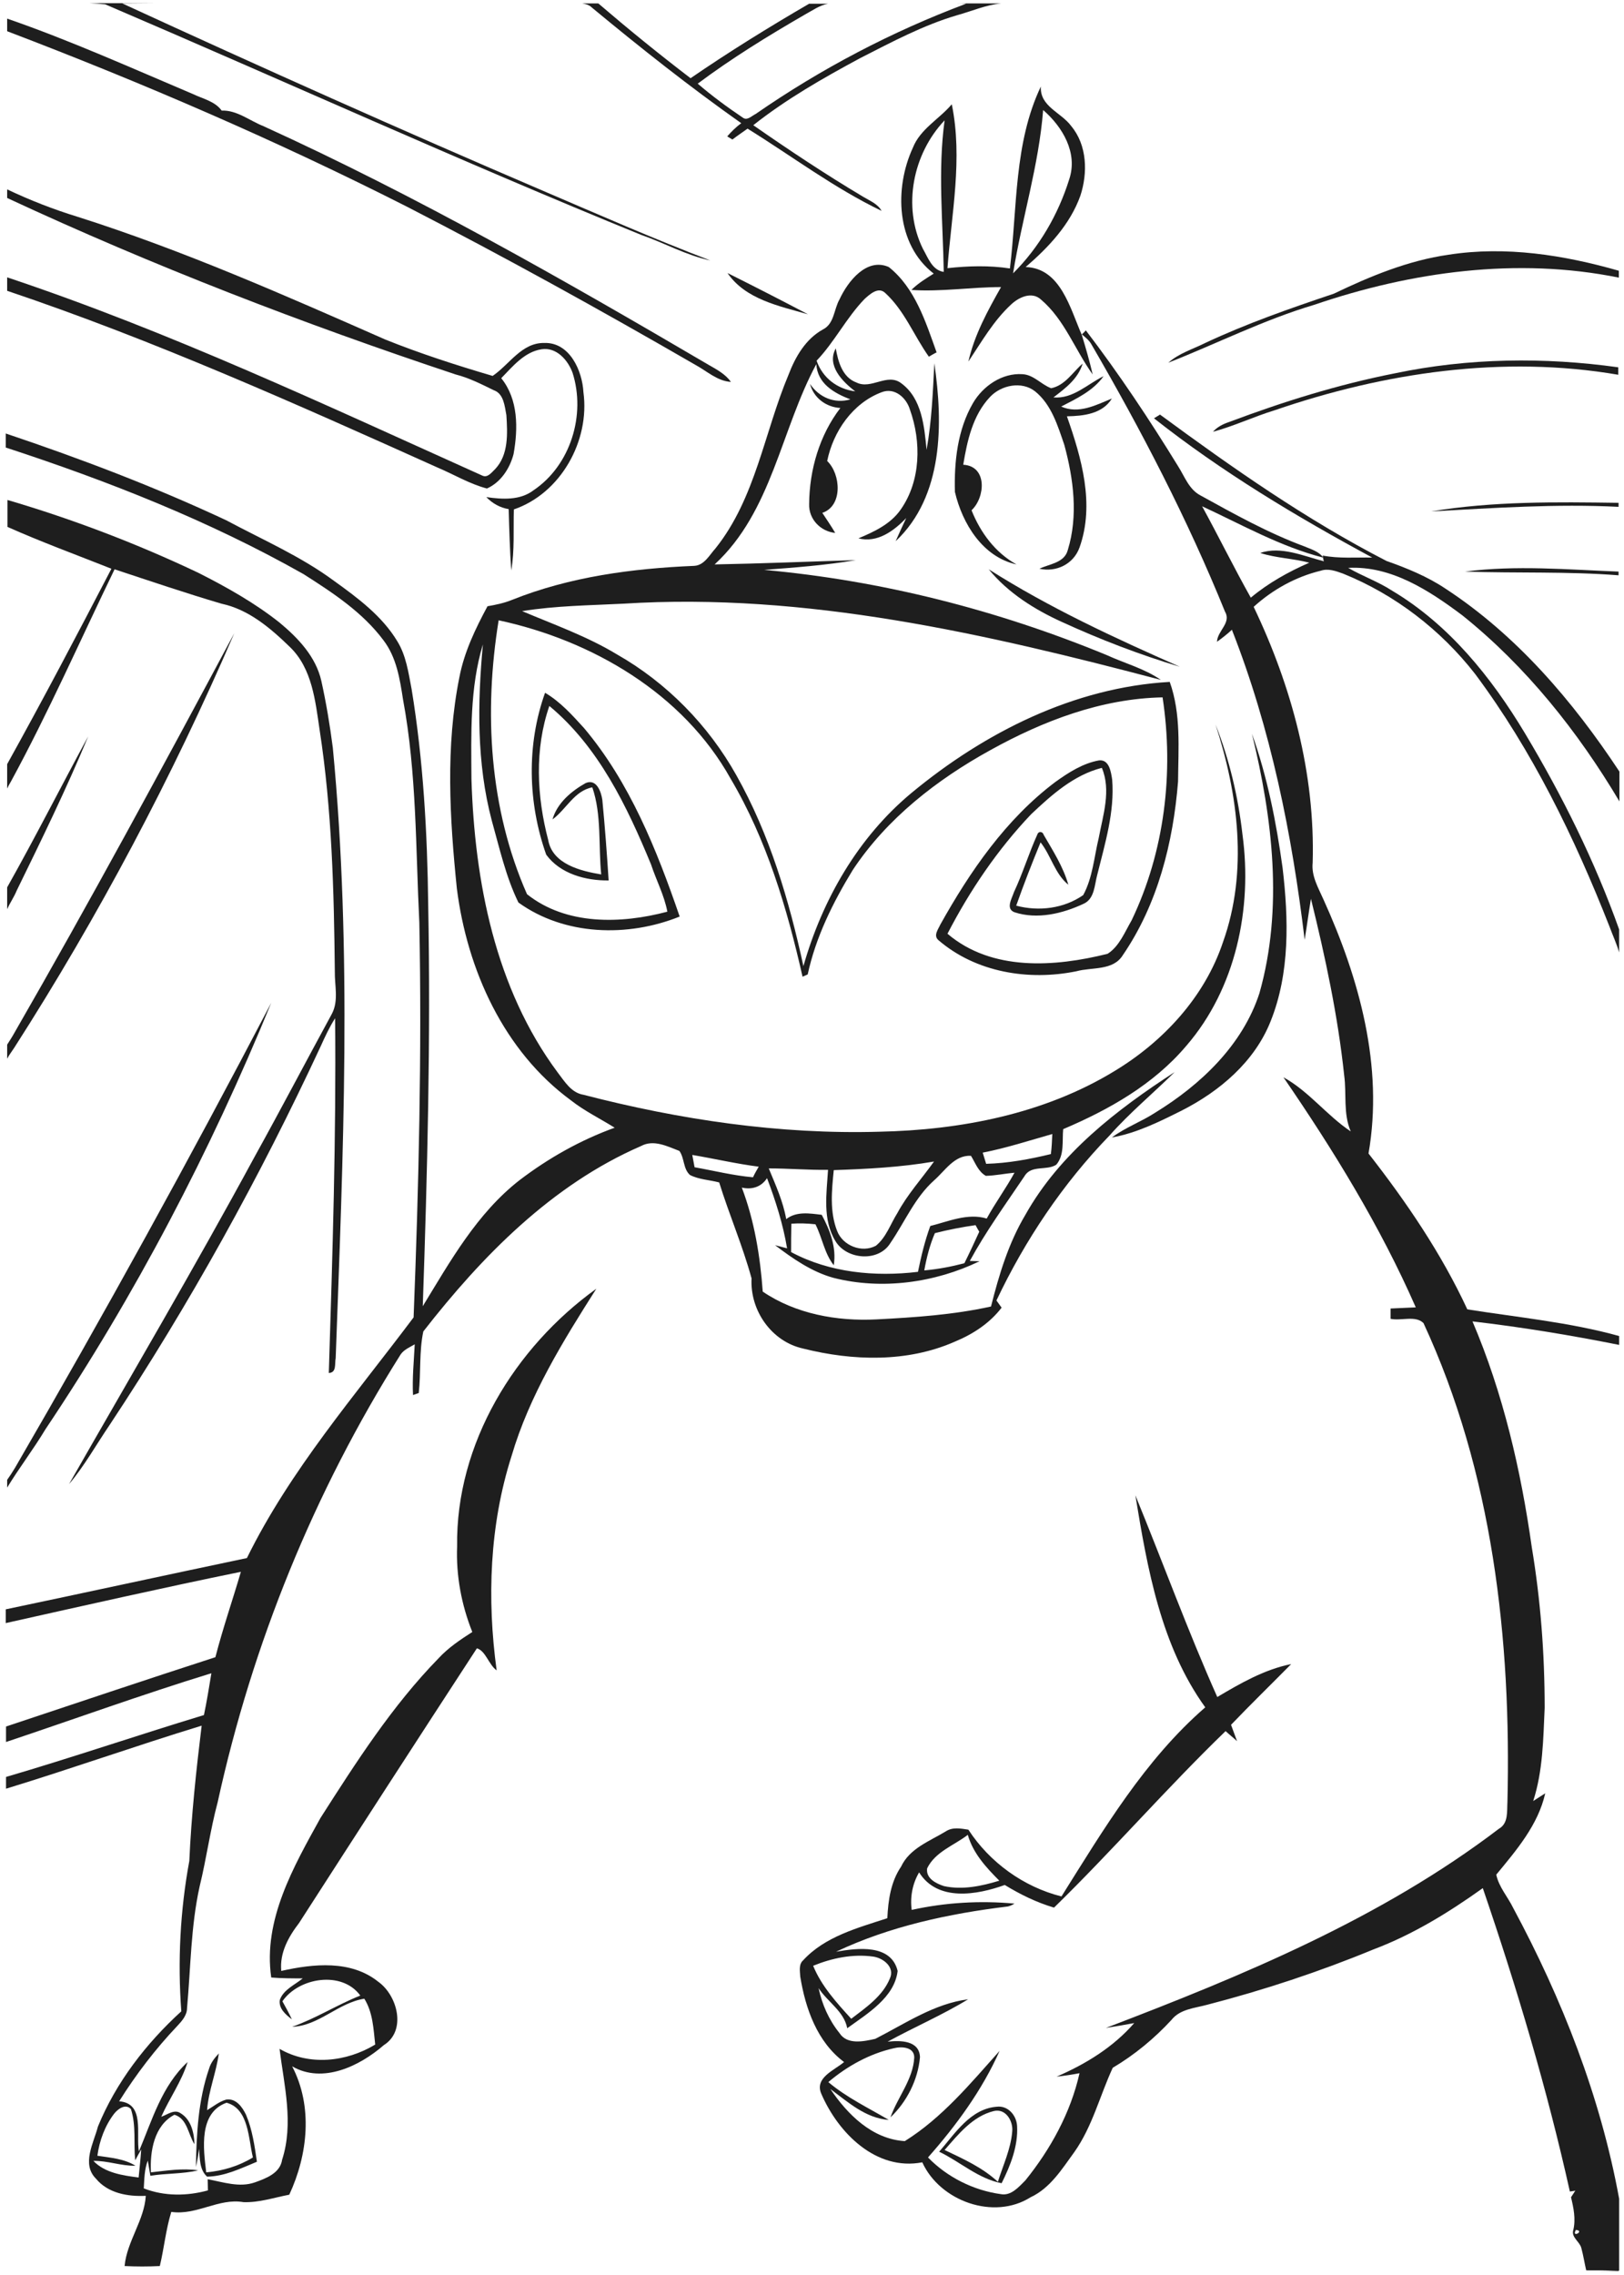 <?xml version="1.0" encoding="utf-8"?>
<!-- Generator: Adobe Illustrator 21.0.2, SVG Export Plug-In . SVG Version: 6.00 Build 0)  -->
<svg version="1.2" baseProfile="tiny" id="Layer_1" xmlns="http://www.w3.org/2000/svg" xmlns:xlink="http://www.w3.org/1999/xlink"
	 x="0px" y="0px" viewBox="0 0 567 794" overflow="scroll" xml:space="preserve">
<path fill="none" d="M329.7,658.2c6.4,1.4,13.1,0,19.3-1.9c-4.6-4.6-9.2-9.5-11-16c-4.9,3.7-11.4,6-14.2,11.7
	C323.2,655.6,326.8,657.4,329.7,658.2z"/>
<path fill="none" d="M510.4,214.6c-11.5-8.7-24.8-17.3-39.9-16.6c5,2.9,10.5,4.9,15.4,8c19.8,11.8,34.6,30.2,46.3,49.7
	c13,21.8,24.4,44.6,32.9,68.5v-44.7C550.7,255.2,532.6,232.5,510.4,214.6z"/>
<path fill="none" d="M364.2,38.4c-1.5,19.3-7.4,38-10.5,57c9.1-9,15.8-20.6,19.6-32.8C376.4,53.4,371,44.2,364.2,38.4z"/>
<path fill="none" d="M286.9,423.9c2.9,5.4,5.2,11.4,4.2,17.6c-3.3-4.2-4-9.6-6.4-14.3c-2.8-0.3-5.6-0.4-8.4-0.2
	c-0.1,3.3-0.1,6.6-0.1,9.9c13.4,7.2,29.3,8.7,44.3,6.9c1.1-5.4,2.3-10.8,4.3-16c6.4-1.6,13.1-4.5,19.7-2.6c2.9-5.5,6.6-10.6,9.7-16
	c-3.4,0.3-6.7,1.1-10,1.1c-2.6-1.5-3.6-4.6-5.2-7c-5.8-0.3-9,5.2-12.9,8.6c-6.7,6.1-10.2,14.5-15.2,21.8c-4.1,6.7-15.3,5.9-19.2-0.6
	c-4.5-7.5-3.1-16.6-2.6-24.9c-6.9,0.1-13.7-0.6-20.6-0.7c2.4,5.8,5,11.5,6.1,17.7C278.1,422.6,282.7,423.4,286.9,423.9z"/>
<path fill="none" d="M305.8,434.8c3.6-3,5.1-7.6,7.5-11.4c3.4-6.6,8.5-12,12.8-18c-11.6,2-23.3,2.6-35,3c-0.7,7-1.5,14.6,1.2,21.3
	C294.4,434.8,300.9,437.4,305.8,434.8z"/>
<path fill="none" d="M262.9,410.9c0.7-1.2,1.4-2.4,2-3.7c-7.8-1.1-15.5-2.8-23.2-4.2c0.2,1.4,0.5,2.9,0.8,4.3
	C249.3,408.5,256,410.3,262.9,410.9z"/>
<path fill="none" d="M322.2,86.8c1.8,3.1,3.2,7.6,7.3,8.1c-0.3-17.7-2.1-35.4,0.3-53C318.7,53.7,315,72,322.2,86.8z"/>
<path fill="none" d="M366.9,402.8c0.3-2.3,0.4-4.7,0.5-7c-8.1,2.3-16.1,5-24.3,6.5c0.4,1.3,0.8,2.6,1.2,3.9
	C351.9,406,359.5,404.6,366.9,402.8z"/>
<path fill="none" d="M79.1,733.9c-9.8,3.5-8.1,16.1-7.1,24.3c5.7-0.5,11.3-2.2,16.3-5.2C86.7,746.5,87,736,79.1,733.9z"/>
<path fill="none" d="M347,736.7c-7.4,1.8-12.4,8.1-17.2,13.6c6.5,3.2,13.2,6.2,18.6,11.1c1.9-5.7,4.5-11.4,5-17.5
	C353.8,740.4,351.2,735.8,347,736.7z"/>
<path fill="none" d="M282.5,1.2c-1.7,0-3.4,0-5.1,0h-68.5c10.5,8.9,21.3,17.7,32.2,26.1C254.5,17.9,268.4,9.4,282.5,1.2z"/>
<path fill="none" d="M243.5,29c5,4.3,10.3,8.2,15.8,11.9c1.5,1.2,3-0.6,4.4-1.3c22.8-15.8,47.5-28.7,73.5-38.5c-1.1,0-2.2,0-3.4-0.1
	h-44.7c-3,0.5-5.5,2.4-8.1,3.8C268.1,12.4,255.4,20.1,243.5,29z"/>
<path fill="none" d="M310.7,690.5c1.8-3.9-2.3-7.1-5.8-7.6c-7.1-1-14.4,0.5-21,3.2c2.9,7.1,8.2,12.8,13.3,18.5
	C302.3,700.7,308.2,696.7,310.7,690.5z"/>
<path fill="none" d="M550.2,778.3C548.5,781.3,553.5,778.6,550.2,778.3L550.2,778.3z"/>
<path fill="none" d="M419.8,176.7c5.8,10.6,11.1,21.4,17,31.9c6.1-5.1,13.1-9,20.4-12.2c-5.6-1.5-11.6-1.6-17.1-3.4
	c7.2-2.5,15.2,1.1,22.3,2.9c-0.1-0.3-0.2-0.8-0.3-1.3C447.2,190.7,433.6,183.1,419.8,176.7z"/>
<path fill="none" d="M84.6,548.6c-27.4,5.6-54.8,11.8-82.1,17.9v36c24.4-8,48.7-16.3,73.1-24.2C78.3,568.3,81.6,558.5,84.6,548.6z"
	/>
<path fill="none" d="M39.7,737.8c-3.2,4.2-5.1,9.3-5.8,14.6c4.5,0.8,9.3,1,13.3,3.5c-5,0.1-9.7-1.8-14.7-1.7
	c4,4.2,10.3,5.1,15.8,5.8c0.3-3.3,0.7-6.6,0.9-9.8c-0.7,1.3-1.4,2.5-2.1,3.8c-0.6-5.9,0.5-12.1-1.5-17.9
	C43.8,734.1,41.1,736.1,39.7,737.8z"/>
<path fill="none" d="M172.8,163.7c4.7-5,4.3-12.4,3.9-18.8c-0.5-3.1-0.8-7.5-4.4-8.7c-4.3-2.1-8.6-4.3-13.3-5.5
	C105.9,113,53.4,92.9,2.5,69.2v27.6c56.9,19,111.2,44.6,165.7,69.2C170.1,167,171.5,164.8,172.8,163.7z"/>
<path fill="none" d="M74.2,583.9c-24.1,7.4-47.8,16-71.7,24v12.2c23.1-6.8,46-14.6,69.1-21.6C72.6,593.7,73.4,588.8,74.2,583.9z"/>
<path fill="none" d="M326.3,430.4c-1.7,4.2-2.8,8.6-3.7,13c4.7-0.4,9.4-1.3,14-2.5c1.8-3.6,3.5-7.3,5.1-11c-0.4-0.8-0.9-1.6-1.3-2.3
	C335.7,428.3,331,429.2,326.3,430.4z"/>
<path fill="#1E1E1E" d="M258.8,43c-1.8,1.3-3.4,2.9-4.9,4.6c0.5,0.3,1.3,0.8,1.8,1.1c1.7-1.3,3.5-2.5,5.3-3.8
	c15.5,9.6,30.3,20.8,46.8,28.7c-1.4-2.5-4.1-3.5-6.4-4.9c-13.1-7.8-25.9-16.3-38.4-25c11.5-9.1,24.3-16.4,37.3-23.4
	c11-5.6,22-11.5,33.9-15c5.1-1.4,10-3.6,15.3-4.1h-15.6c1.1,0,2.2,0,3.4,0.1c-25.9,9.7-50.7,22.7-73.5,38.5
	c-1.3,0.6-2.9,2.4-4.4,1.3c-5.5-3.7-10.8-7.6-15.8-11.9c11.9-8.9,24.6-16.7,37.4-24.1c2.6-1.4,5.2-3.3,8.1-3.8h-11.7
	c1.7,0,3.4,0,5.1,0c-14.1,8.2-28,16.8-41.4,26c-11-8.4-21.7-17.1-32.2-26.1h-5.6c1.2,0.2,2.4,0.5,3.3,1.4
	C223.5,16.6,240.8,30.3,258.8,43z"/>
<path fill="#1E1E1E" d="M79,732.8c-2.5,0.7-4.5,2.4-6.7,3.7c0.5-6.8,3.2-13.1,4.1-19.8c-1.4,1.5-2.8,3.2-3.4,5.3
	c-3.8,11-4.4,22.8-4.6,34.3c0.5-2.1,0.8-4.2,1.1-6.3c0.3,3.3,0.1,7.3,2.8,9.7c6.2-0.1,11.8-2.9,17.4-5.2c-0.8-5.5-1.6-11.2-3.8-16.4
	C84.6,735.4,82.4,732.3,79,732.8z M72,758.2c-1-8.2-2.7-20.8,7.1-24.3c7.8,2.1,7.6,12.6,9.2,19.1C83.4,756,77.8,757.7,72,758.2z"/>
<path fill="#1E1E1E" d="M499.7,178.5c21.8-1.2,43.6-2.7,65.4-1.6v-1.4C543.3,175.2,521.2,174.9,499.7,178.5z"/>
<path fill="#1E1E1E" d="M505.8,88.9c-14.1,2-27.4,7.5-40.1,13.6c-15.2,5.1-30.4,10.4-44.9,17.2c-4.4,2.2-9.2,3.6-12.9,6.9
	c17-6.7,33.4-15,50.9-20.2c34-11.6,70.9-16.7,106.4-9.5v-2.4C546,89,525.7,85.8,505.8,88.9z"/>
<path fill="#1E1E1E" d="M348,735.3c-9.2,0.7-14.6,9.4-20.1,15.7c7.3,3.5,13.6,9.4,21.8,11c3.1-6.2,5.8-13,5.4-20
	C354.9,738.3,351.9,734.8,348,735.3z M353.4,744c-0.5,6.1-3.2,11.7-5,17.5c-5.4-5-12.1-8-18.6-11.1c4.8-5.5,9.8-11.8,17.2-13.6
	C351.2,735.8,353.8,740.4,353.4,744z"/>
<path fill="#1E1E1E" d="M487,130.3c-19.8,3.9-39,9.9-57.9,17c-2.1,0.7-4.1,1.7-5.6,3.4c7.4-2,14.3-5.3,21.5-7.5
	c38.4-13.2,79.8-19.3,120-12.4v-2.6C539.2,124.6,512.7,124.9,487,130.3z"/>
<path fill="#1E1E1E" d="M36.7,1.5C99.1,28.2,161,56.4,223.9,82c8.1,2.8,15.6,7.1,24.1,8.9c-19.7-7.5-39-16-58.4-24.3
	c-49.3-21.1-98.2-43-146.9-65.4c4,0,8-0.1,12.1-0.1H31.2C33,1.2,34.9,1.3,36.7,1.5z"/>
<path fill="#1E1E1E" d="M282.1,109.7c-9.3-4.9-18.7-9.7-28.1-14.4C260.3,104.5,272,106.8,282.1,109.7z"/>
<path fill="#1E1E1E" d="M370.8,217.1c13.3,6.1,27.1,11.4,41.1,15.6c-22.9-10.1-45.6-20.6-66.7-34C352,207,361.3,212.8,370.8,217.1z"
	/>
<path fill="#1E1E1E" d="M439.7,346.7c-5.9,18.1-20.5,31.9-36.3,41.6c-4.9,3.2-10.5,5.2-15.2,8.7c8.6-1.5,16.6-5.5,24.4-9.4
	c13.2-6.7,25.4-17,31-31.1c6.8-16.9,6.3-35.8,4.2-53.6c-2.2-15.9-5.3-31.7-10.7-46.8C444.3,285.6,448.1,317.1,439.7,346.7z"/>
<path fill="#1E1E1E" d="M354.9,197c-7.4-4.1-12.6-11.1-15.7-18.9c4.8-4.5,5.6-15.4-2.9-15.9c1.4-8.4,3.3-17.2,9.3-23.6
	c3.9-4.2,11.1-5.7,15.8-2c5.7,4.6,7.9,12,10.2,18.7c3.2,11.8,4.9,24.7,1.2,36.7c-1.2,4.5-6.4,4.8-9.9,6.5c5.9,1.3,11.9-1.6,14-7.4
	c5.4-15.1,0.7-31.3-4.4-45.8c5.7-0.1,12.4-0.8,15.7-6.2c-5.6,2.3-11.6,5.5-17.7,2.8c5.4-2.8,11.2-5.5,14.8-10.6
	c-5.7,2.8-10.7,8-17.5,7.4c4.2-3.2,8.6-6.5,10.2-11.8c-3.5,3-6.1,7.6-11,8.6c-3.5-1.3-6.1-4.7-10-4.9c-7.1-0.5-13.8,4.1-17.3,10.1
	c-5.4,9.3-6.6,20.5-6.3,31C336,182.8,343.1,194.4,354.9,197z"/>
<path fill="#1E1E1E" d="M358.1,93.2c7.9-6.8,15.5-14.8,19.1-24.9c2.6-7.9,2.4-17.6-3.2-24.3c-3.5-4.8-11-6.8-10.6-13.8
	c-9.4,19.7-8.2,42.2-10.8,63.5c-7.2-1.1-14.5-0.9-21.8-0.1c1.4-19,5.4-38.3,1.5-57.2c-4.4,5.2-11,8.6-13.6,15.2
	c-6.5,14.1-5.9,33.7,7.3,43.9c-2.7,1.7-5.5,3.4-7.8,5.7c10.4,0.7,20.8-1,31.3-1c-4.7,8.3-9.3,16.7-11.4,26c4.6-6.9,8.8-14.3,15-20
	c2.7-2.5,7.2-4.6,10.4-1.6c8.2,7,11.8,17.5,18,26.1c-1.1-4.7-2.4-9.2-3.8-13.8C373.6,107.6,370.3,93.6,358.1,93.2z M329.5,94.9
	c-4.1-0.6-5.5-5-7.3-8.1c-7.2-14.7-3.5-33.1,7.6-44.8C327.4,59.5,329.2,77.2,329.5,94.9z M364.2,38.4c6.8,5.9,12.2,15,9.1,24.2
	c-3.8,12.2-10.5,23.8-19.6,32.8C356.8,76.3,362.7,57.7,364.2,38.4z"/>
<path fill="#1E1E1E" d="M30.8,257c-9.5,17.5-18.5,35.3-28.3,52.7v7.6c1-2.2,2.4-4.2,3.3-6.4C14.5,293.1,23.2,275.3,30.8,257z"/>
<path fill="#1E1E1E" d="M511.5,199.5c17.9,0.6,35.8-0.1,53.6,1.3v-1.3C547.3,198.8,529.2,197.2,511.5,199.5z"/>
<path fill="#1E1E1E" d="M40,198.7c12.4,4.1,24.8,8.3,37.3,12c9.5,2,17.1,8.5,23.9,15.1c7.8,7.5,8.9,18.9,10.4,29
	c4.3,27.9,5,56.1,5.3,84.2c-0.1,4.9,1.4,10.2-1,14.8c-9.1,16.7-17.9,33.5-27.1,50.1C68,442.3,45.8,480,24.1,518
	c5.4-6.4,9.5-13.8,14.2-20.7c27.9-42.1,52.4-86.4,73.7-132.2c1.5-3.3,3-6.6,5-9.7c0.4,41.3-0.9,82.5-2.2,123.8
	c2.8-0.1,2-3.3,2.4-5.2c2.6-70.9,5.8-142.1-1-213c-1-7.8-2.3-15.6-4-23.3c-1.9-8.5-8.1-15-14.6-20.4c-8.7-6.9-18.5-12.4-28.4-17.4
	c-21.5-10.2-43.8-18.7-66.6-25.4v9.4c11.9,5.3,24.2,9.8,36.3,14.6C27,221.4,15,244.2,2.5,266.7v8.5c0.4-0.8,0.8-1.6,1.3-2.4
	C16.9,248.7,28,223.5,40,198.7z"/>
<path fill="#1E1E1E" d="M565.1,792.7v-0.2c-2.5,0.1-5.1,0.2-7.6,0.2H565.1z"/>
<path fill="#1E1E1E" d="M242.7,127.3c4.1,2.2,7.7,5.7,12.5,6c-1.9-2.7-4.9-4.3-7.7-5.9c-50.8-29.8-102-59-155.6-83.4
	c-4.8-1.9-9.2-5.6-14.5-5.4c-2.4-3.3-6.6-4.1-10.1-5.8C45.8,23.7,24.5,14.1,2.5,6.5v4.4C50,29,96.6,49.1,142,72.1
	C176,89.6,209.5,108.1,242.7,127.3z"/>
<path fill="#1E1E1E" d="M170,170.5c4.8-2.1,8-7,9.3-12c1.6-8.9,1.7-19.1-4.3-26.5c4-4.1,8.1-9.2,14.1-10.1c5.2-0.8,9.2,3.8,10.8,8.2
	c4.7,14.7-0.7,32.3-13.6,41c-4.7,3.6-10.9,3.2-16.5,2.4c2.1,2.2,4.8,3.7,7.8,4.2c0.2,7.1,0.4,14.3,0.9,21.4c1.2-7,0.7-14.2,0.9-21.3
	c16.4-5.6,26.6-24,24.3-40.9c-0.4-7.5-4.8-17.5-13.7-17.2c-7.9-0.1-12.1,7.5-18,11.5c-12.6-3.7-25.3-7.8-37.5-12.7
	C99.3,103,64,87.4,27.2,75.7c-8.5-2.6-16.7-5.8-24.7-9.6v3c50.9,23.7,103.4,43.9,156.6,61.6c4.7,1.2,9,3.4,13.3,5.5
	c3.5,1.2,3.8,5.6,4.4,8.7c0.4,6.4,0.8,13.8-3.9,18.8c-1.2,1.1-2.6,3.2-4.5,2.3C113.7,141.4,59.4,115.8,2.5,96.8v4.7
	c51.4,17.3,100.9,39.5,150.3,61.7C158.5,165.6,163.9,168.9,170,170.5z"/>
<path fill="#1E1E1E" d="M81.8,221c-25.1,46.9-50.4,93.7-76.9,139.7c-0.7,1.3-1.6,2.6-2.4,3.9v4.9c0.7-1.3,1.6-2.5,2.4-3.7
	C34.4,319.8,60.1,271.3,81.8,221z"/>
<path fill="#1E1E1E" d="M66.1,649.5c-3.2,17.3-4.1,35-2.8,52.5c-12.3,11.2-22.8,24.8-29.1,40.2c-1.5,5.8-5.8,13.1-0.7,18.2
	c4.2,5.1,11.1,6.3,17.4,6c-0.5,8.5-6.6,15.9-7.4,24.5c4.1,0.2,8.2,0.2,12.3,0c1.5-6.3,2.1-12.7,4-18.9c8.9,1.3,16.5-4.9,25.2-3.4
	c5.5,0.2,10.7-1.6,16-2.6c6.5-14,8.3-30.8,1-44.8c10.7,6.2,23.6-0.1,32-7.4c8-5,4.8-17.3-1.9-22.1c-9.6-7.7-22.7-6.3-33.9-3.8
	c-0.6-6.3,2.5-11.9,6.2-16.7c20.6-32,41.3-64,62.1-95.9c3.1,0.9,4.1,5.7,6.9,7.7c-3.4-24.9-2.5-50.7,5.2-74.8
	c6.2-21.1,17.9-40,29.6-58.4c-28.5,20.5-49.1,54.1-48.6,89.9c-0.4,10.2,1.5,20.4,5.3,29.9c-4.2,2.7-8.4,5.5-11.8,9.2
	c-16.2,16.6-28.8,36.3-41.2,55.7c-9.4,17-20.1,35.6-17.2,55.7c3.7,0.3,7.3,0.3,11,0.3c-2.8,2.3-6.7,3.9-8,7.5
	c-0.5,3,2.1,5.2,4.2,6.8c-1-2.2-2.2-4.3-3.3-6.3c5.7-8.3,20.8-10.8,27.2-2c-8.1,3.2-15.5,8-23.8,10.9c9.3-0.3,16.1-8.4,25.2-9.8
	c3,4.8,3.2,10.6,3.8,16c-10.1,6.1-23,7.5-33.4,1.5c1.6,12.8,5,26,0.9,38.7c-0.7,4.7-5.6,6.5-9.5,7.9c-5.4,1.9-11.1-0.1-16.5-1.1
	c0,1.3,0.1,2.6,0.1,3.9c-7.3,2-15.2,2.1-22.4-0.7c0.2-3.3,0.2-6.6,1.4-9.7c0.3,1.7,0.6,3.5,0.9,5.3c5.5-0.9,11.2-0.6,16.7-1.9
	c-5.5-0.8-11,0.1-16.5,0.7c-0.4-7.3,1.1-16.4,8.2-20.1c4.5,1.3,4.8,6.9,7,10.3c-0.1-4-1.2-8.6-4.8-10.8c-2.2-1.6-4.7,0.5-6.8,1.2
	c2.9-6.5,7.1-12.3,9.2-19.1c-9,8.3-12.4,20.3-17,31.2c-1.1-6,2.2-16.8-6.9-17.5C47.5,724,54.3,715.1,62,707c1.6-1.7,3.3-3.7,3.3-6.1
	c1.3-14.2,1.3-28.5,4.4-42.5c2.4-9.8,3.7-19.7,6.3-29.4c12.1-55.3,33.7-108.4,63.9-156.3c1.2-1.7,3.2-2.5,4.9-3.5
	c-0.3,5.9-0.9,11.8-0.6,17.7c0.5-0.2,1.5-0.5,2-0.7c0.8-7.1,0.1-14.5,1.6-21.5c20.5-26.3,44.9-51.2,76-64.7
	c4.4-2.4,9.2,0.1,13.4,1.7c1.8,2.5,1.3,6.3,3.7,8.4c3.1,1.6,6.8,1.7,10.2,2.6c3.5,11.3,8.2,22.1,11.3,33.5
	c-0.6,11.2,7,22.1,18.1,24.5c17.2,4.3,36.2,4.9,52.8-2.4c6.3-2.6,12.2-6.4,16.4-11.9c-0.6-0.8-1.2-1.7-1.8-2.5
	c10-21.1,23.2-40.8,39.5-57.6c7-7.9,15.2-14.7,22.7-22.1C389.9,387.3,370,402.6,358,424c-5.9,9.9-9.2,20.9-12,32
	c-13.1,2.9-26.6,3.8-40,4.5c-13.8,0.7-28.2-1.9-39.7-9.7c-0.9-12.4-2.9-24.7-7.3-36.3c3.5,0.8,6.8-0.2,8.8-3.3
	c3,7.9,5.6,16.1,7,24.5c-1.4-0.4-2.8-0.7-4.2-1.1c6.2,4.7,12.8,9.3,20.4,11.4c16.9,4.3,35.5,1.7,51-5.8c-0.9,0-2.6-0.1-3.4-0.1
	c5.6-10.3,12.5-19.8,19.1-29.6c2.3-4,7.8-1.8,11.1-4c2.9-3.4,2-8.3,2.4-12.4c16-6.8,31.6-15.6,43-29.1c17.3-20,23.1-48,19.6-73.7
	c-1.5-13.1-4.5-26-9.4-38.4c7.9,24.3,11.4,51.3,2.6,75.9c-6.4,19.2-20.9,34.8-38,45.1c-24.5,14.9-53.6,20.5-82,21.1
	c-34.8,1-69.7-4.2-103.3-12.9c-4.3-0.7-6.6-4.7-9-7.8c-21.8-29.3-29-66.6-30.1-102.4c-0.1-15.7-0.6-31.8,4-47
	c-1.9,20.5-2.2,41.5,3.1,61.5c2.7,9.6,4.9,19.6,9.3,28.6c16.1,11.6,38.2,12.2,56.3,4.9c-8-23.3-17.4-46.8-33.4-65.8
	c-4.1-4.5-8.3-9.2-13.6-12.3c-6.5,18.2-6,38.4,0.4,56.5c4.9,6.7,13.8,9.1,21.8,9c-0.6-9.4-1.3-18.8-2.2-28.1c-0.4-2.8-2-7.5-5.8-5.9
	c-5,2.8-10,7-11.6,12.7c4.8-3.5,7.6-10,13.9-11.2c3.3,9.6,2.1,20.3,3.1,30.4c-7.2-1.2-17-3.6-18.5-12c-4-15.2-4.8-31.8,0.4-46.8
	c17.2,14.3,27.1,35,35.5,55.3c1.8,5.5,4.6,10.7,5.7,16.5c-16.2,4.3-35.3,4.8-49-6.1c-13.2-29.9-15.1-63.6-9.9-95.6
	c32.6,7,64.4,25.5,81,55.3c12.6,21.3,19.7,45.2,25.1,69.1c0.4-0.2,1.3-0.6,1.8-0.8c2.8-13,8.8-25.1,15.7-36.4
	c11.9-18,29.4-31.6,48.1-41.9c18.4-10.2,38.8-18,60.1-18.4c4,26.2,0.7,53.8-10.8,77.8c-2.4,4.1-4.3,9.1-8.4,11.7
	c-18.4,4.6-40.4,6.2-55.9-7c7.8-15.1,17.5-29.4,29.2-41.7c7.2-6.8,14.9-13.7,24.7-16.2c3.3,7.9,0.4,16.5-1.1,24.5
	c-1.6,6.6-2.1,13.8-5.4,19.9c-6.7,4.7-15.5,5.8-23.4,3.7c2.6-7.4,5.5-14.8,8.5-22.1c3.7,4.7,5,11,9.7,14.8
	c-1.8-6.3-5.4-11.9-8.6-17.4c-0.3-1.2-1.8-1.4-2.2-0.2c-3,6.6-5.1,13.6-8.2,20.2c-0.7,2.2-3,5.8,0.2,7c7.9,2.6,16.7,0.5,24-2.9
	c4-1.7,3.9-6.6,4.9-10.2c2.7-10.9,6.1-21.9,5.2-33.2c-0.4-2.6-1-7.1-4.6-6.7c-5.6,1-10.6,4.2-15.2,7.5c-17.3,13-29.8,31.2-40.2,49.8
	c-0.7,1.6-2.5,3.8-0.7,5.4c13.1,11.3,31.5,14.3,48.2,10.9c5.4-1.5,12.8-0.1,16.2-5.6c12.2-17.8,17.6-39.3,19.3-60.6
	c0.1-11.6,1.1-23.6-2.9-34.8c-33.4,1.9-64.6,17.6-90.1,38.7c-18.7,15.5-31.2,37.3-37.8,60.5c-5-23-11.8-46-23.4-66.6
	c-9.8-17.5-24.3-32.3-41.7-42.2c-10.4-6.3-22-10.4-33.1-15.1c11.7-1.9,23.6-2,35.4-2.6c63.6-4,126.5,10.5,187.6,26.6
	c-5.8-4-12.7-5.8-19-8.7c-38.1-15.7-78.5-26-119.6-29.7c10.7-0.8,21.5-1.6,32.1-3.4c-16.4,0.5-32.8,1.2-49.3,1.5
	c20-18.4,23.1-46.9,35.5-69.9c0.4,6.8,6.2,10.1,11.9,12.3c-5.6,1.6-10.9-0.7-14.1-5.4c1.3,4.9,5.6,8.1,10.6,8.4
	c-7.3,9.5-10.8,21.6-10.9,33.5c-0.2,5.3,4,9.6,9.1,10.1c-1.4-2.4-3-4.7-4.5-7c7.2-2.4,6.5-13.5,1.7-18.1c2.1-10.3,8.9-20.2,19-24
	c4.6-1.8,8.7,2,9.9,6.1c4,11.2,3.8,24.8-3.2,34.8c-3.5,5.1-9.3,7.8-14.8,10.1c6.6,1.7,12.4-2.6,16.7-7.1c-1.3,2.7-2.5,5.4-3.7,8.1
	c16.7-15.7,16.6-41.1,13.5-62.1c-0.5,10.1-0.9,20.2-2.7,30.2c-0.8-8.1-1.6-17.9-8.8-23.2c-4.9-3.8-10.5,2.3-15.7-0.3
	c-4.9-1.8-6.4-7.3-7.2-11.9c-3.3,5.9,2.3,11.6,6.8,15c-6.3-0.8-11.4-4.7-13.5-10.7c6.3-6.6,10.4-15,16.8-21.6
	c1.8-1.6,4.7-4.3,7.1-2.1c6.8,6.2,10.1,15,15.3,22.3c0.7-0.4,2-1.2,2.7-1.5c-3.8-10.6-7.5-22.5-16.7-29.8c-7.7-3.4-14.3,5-17.2,11.3
	c-2,3.5-1.8,8.5-5.8,10.5c-6,3.3-9.6,9.5-12,15.8c-8.5,20.2-11.5,43.1-25.5,60.6c-2.1,2.3-3.9,5.9-7.4,6.1
	c-21.6,0.9-43.5,3.8-63.7,11.9c-2.7,1.1-5.6,1.7-8.5,2.2c-4.2,7.8-8.1,15.9-9.8,24.7c-4.9,24.3-3.4,49.3-0.9,73.8
	c3.6,28.4,16.4,56.8,39.9,74c4.7,3.7,10.1,6.3,15.2,9.5c-11.9,4.3-23.1,10.6-33.2,18.3c-14.9,11.6-24.2,28.3-33.8,44
	c1.6-46.6,2.8-93.2,1.9-139.9c-0.3-25.2-1.7-50.5-5.8-75.5c-1.1-5.7-1.9-11.7-5-16.7c-5.3-8.8-13.8-15.1-22-21
	c-11.6-8.6-25-14.4-37.7-21.2c-25-11.7-50.8-21.5-77-30.3v4.9c35.8,11.7,71.1,25.6,104,44.2c10.2,6.5,20.6,13.3,27.9,23.1
	c4.5,5.9,5.7,13.4,6.8,20.6c4.8,25.7,4.4,51.9,5.7,77.9c0.9,45.9-0.2,91.9-2,137.8c-20.4,27.2-43.1,53.3-58.2,84
	c-28.1,5.9-56.1,12-84.2,17.9v4.8c27.3-6.1,54.7-12.3,82.1-17.9c-2.9,9.9-6.3,19.7-8.9,29.8c-24.4,7.9-48.8,16.1-73.1,24.2v5.4
	c23.9-8,47.6-16.6,71.7-24c-0.8,4.9-1.6,9.8-2.6,14.6c-23.1,7-45.9,14.8-69.1,21.6v4.1c22.9-7,45.4-15,68.3-22
	C68.5,617.9,66.8,633.7,66.1,649.5z M45.7,736.1c1.9,5.8,0.9,11.9,1.5,17.9c0.7-1.3,1.4-2.6,2.1-3.8c-0.2,3.3-0.6,6.6-0.9,9.8
	c-5.5-0.7-11.8-1.6-15.8-5.8c5-0.1,9.7,1.8,14.7,1.7c-4-2.5-8.8-2.8-13.3-3.5c0.7-5.2,2.6-10.4,5.8-14.6
	C41.1,736.1,43.8,734.1,45.7,736.1z M336.7,440.9c-4.6,1.2-9.3,2.1-14,2.5c0.8-4.4,1.9-8.8,3.7-13c4.7-1.2,9.4-2.1,14.2-2.8
	c0.4,0.8,0.9,1.6,1.3,2.3C340.2,433.6,338.5,437.3,336.7,440.9z M367.4,395.8c-0.1,2.3-0.2,4.7-0.5,7c-7.4,1.8-15,3.2-22.6,3.4
	c-0.4-1.3-0.8-2.6-1.2-3.9C351.3,400.7,359.3,398.1,367.4,395.8z M291.1,408.4c11.7-0.4,23.4-1,35-3c-4.3,6-9.3,11.5-12.8,18
	c-2.4,3.8-3.9,8.5-7.5,11.4c-4.9,2.6-11.5,0-13.5-5.1C289.6,422.9,290.4,415.4,291.1,408.4z M289.1,408.3c-0.5,8.3-2,17.4,2.6,24.9
	c3.9,6.5,15.1,7.4,19.2,0.6c5-7.3,8.5-15.8,15.2-21.8c3.9-3.4,7.1-8.9,12.9-8.6c1.5,2.4,2.5,5.5,5.2,7c3.4-0.1,6.7-0.8,10-1.1
	c-3,5.5-6.7,10.5-9.7,16c-6.6-2-13.3,1-19.7,2.6c-1.9,5.2-3.2,10.6-4.3,16c-15,1.8-30.9,0.3-44.3-6.9c0-3.3,0-6.6,0.1-9.9
	c2.8-0.2,5.6-0.1,8.4,0.2c2.4,4.7,3.1,10.1,6.4,14.3c1-6.2-1.3-12.2-4.2-17.6c-4.2-0.5-8.8-1.3-12.4,1.5c-1.1-6.2-3.7-11.9-6.1-17.7
	C275.3,407.8,282.2,408.4,289.1,408.3z M264.9,407.2c-0.7,1.2-1.4,2.4-2,3.7c-6.9-0.6-13.6-2.3-20.4-3.5c-0.3-1.4-0.5-2.9-0.8-4.3
	C249.4,404.4,257.1,406.2,264.9,407.2z"/>
<path fill="#1E1E1E" d="M504.6,205.4c-6.3-4.2-13.4-7.1-20.5-9.6c-28-14.4-53.8-32.5-79.1-51.1c-0.5,0.3-1.6,1-2.1,1.3
	c23.7,18.7,49.7,34.3,76.2,48.6c-5.8-0.1-11.6,0.4-17.3-0.7c0,0.2,0.1,0.5,0.2,0.7c-1.6-2.2-4.3-2.9-6.6-3.9
	c-12.7-4.7-24.5-11.3-36.3-17.8c-4-2.1-5.5-6.6-7.8-10.2c-10-16.3-20.6-32.2-32.2-47.4c-0.3,0.4-1,1.1-1.4,1.4c1.2,1,2.5,2,3.3,3.4
	c17.5,30.1,33.6,61.1,46.7,93.4c2.3,3.9-2.7,6.7-2.8,10.5c1.8-1.3,3.6-2.7,5.2-4.2c13.6,34.6,21,71.4,25.4,108.2
	c0.8-4.8,1.4-9.5,2.2-14.3c5,20.3,9.4,40.8,11.6,61.6c0.9,6.5-0.4,13.4,2.3,19.6c-8.4-5.6-14.6-14-23.5-18.9
	c17.5,25.5,33.8,52,46.2,80.3c-2.9,0.1-5.9,0.3-8.8,0.4c0,1.2,0,2.4,0,3.6c3.7,0.8,8.7-1.3,11.5,1.5c24.1,52,30.7,110.3,29.3,167.2
	c-0.2,3.2,0.4,7.4-3,9.3c-41.1,31.3-89.3,51.2-137.2,69.5c3.3-0.5,6.6-1.1,9.9-1.7c-7.3,8.4-16.9,14.3-27.1,18.7
	c2.7-0.3,5.4-0.7,8-1.2c-3.1,13.8-10.1,26.5-18.9,37.4c-2.3,2.3-5,5.5-8.6,4.8c-9.5-1.3-18.7-5.9-25.4-12.8
	c9.9-11.2,18.9-23.5,25-37.2c-10.1,11.3-20.1,23.4-33.1,31.5c-11.4-0.7-20-9.3-26-18.2c6.2,4.6,12.3,10.2,20.4,10.8
	c-7.1-4.2-14.7-7.8-21.1-13.2c6.6-5.6,14.4-9.9,22.8-11.8c2.7-0.7,7.2-0.5,7.2,3.2c-0.4,7.7-5.8,13.8-8.3,20.9
	c5.7-5.4,9.6-13.1,10.3-21c-0.2-5.9-6.9-5.9-11.3-5.4c9.3-5.1,19.1-9.3,28.1-14.8c-11.8,1.5-22,8.5-32.4,13.8c-4,0.9-9.8,2.2-12.5-2
	c-3.7-4.6-6.1-10-7.3-15.7c3.1,4.8,8.9,8.1,10,14c7-5.1,16.5-10.7,17.6-20c-2.3-9.5-14.1-8-21.5-6.7c18.8-8.9,39.4-13.3,60-15.8
	c0.8-0.2,1.5-0.5,2.3-1c-12-1.1-24.1-0.4-35.9,2.2c-0.6-4.6,0.3-9.2,2.6-13.1c6.4,10.3,20.2,7.9,29.9,4.4c5.4,3.3,11.1,6.1,17.2,7.9
	c20.5-20,39.3-41.7,59.9-61.6c1.3,1.2,2.7,2.3,4,3.5c-0.7-1.9-1.4-3.8-2.1-5.7c6.9-7.2,14-14.1,21-21.2c-9.4,1.9-17.7,6.7-25.8,11.5
	c-10.3-23.1-19-47-28.6-70.4c4.2,25.6,8.9,52.5,24.4,74c-21.1,18.3-35.5,42.6-50.2,66c-13.2-3.3-25.1-11.9-32.5-23.3
	c-2.6-0.4-5.5-1-7.9,0.6c-5.6,3.4-12.6,5.9-15.6,12.3c-3.6,5.3-4.5,11.7-4.8,18c-10.4,3.4-21.8,6.4-29.4,14.7
	c-1.6,1.4-1.1,3.8-1,5.7c1.8,11.1,5.9,22.8,15.3,29.8c-3.4,2.9-10.5,5.5-7.9,11.2c5.9,13.6,19.1,26.9,35.2,23.8
	c6.2,13.6,25,20.3,37.8,12.2c6.9-3.2,11-9.9,15.3-15.8c6.3-8.9,8.9-19.7,13.4-29.4c7.6-4.5,14.5-10.2,20.5-16.7
	c3-3.8,8.1-4.1,12.5-5.3c19.7-5.1,39.1-11.5,58-19.3c13.8-5.2,26.3-12.9,38.2-21.4c11.9,34.8,22.4,70,30.4,105.9
	c0.5-0.1,1.4-0.2,1.9-0.3c-0.5,0.8-1,1.5-1.5,2.3c0.9,3.7,1.7,7.6,0.8,11.4c-0.8,2.6,2.2,4,2.8,6.3c0.7,2.6,1.1,5.2,1.7,7.8
	c3.8,0,7.6,0,11.5,0.1v-25.1c-6.5-35.6-19.9-69.7-37-101.5c-1.9-3.9-5-7.3-5.9-11.6c7-8.5,14.6-17.3,17.1-28.4
	c-1.4,0.9-2.8,1.8-4.2,2.7c3.4-10.5,3.5-21.6,4-32.5c0-18.8-1.4-37.5-4.5-56.1c-3.8-26.9-10-53.7-20.7-78.8
	c17.2,2,34.2,4.8,51.2,8.2v-3.1c-17.3-4.8-35.3-6.5-53-9.3c-9.1-19.6-21.3-37.5-34.5-54.4c5.3-30.4-3.2-61-15.7-88.6
	c-1.8-4.1-4.3-8.2-3.8-12.9c0.9-31-7.3-61.5-20.6-89.3c6.6-6,14.7-10.5,23.4-12.6c2.6-0.9,5.3,0.1,7.8,1c18.1,7.3,34.1,19.6,46.1,35
	c20,26.8,34.7,57.1,46.9,88.1c1.1,3,2.5,6,3.4,9.1v-8c-8.5-23.9-19.9-46.8-32.9-68.5c-11.7-19.5-26.5-37.9-46.3-49.7
	c-4.9-3.2-10.4-5.1-15.4-8c15-0.8,28.3,7.9,39.9,16.6c22.2,17.8,40.3,40.5,54.8,64.9v-10.4C549.1,244.6,529.4,221.6,504.6,205.4z
	 M323.7,652.1c2.8-5.8,9.4-8,14.2-11.7c1.8,6.4,6.4,11.4,11,16c-6.2,1.9-12.9,3.3-19.3,1.9C326.8,657.4,323.2,655.6,323.7,652.1z
	 M304.9,682.9c3.5,0.5,7.6,3.7,5.8,7.6c-2.5,6.2-8.4,10.2-13.5,14.1c-5.1-5.6-10.4-11.4-13.3-18.5
	C290.5,683.4,297.8,681.9,304.9,682.9z M550.2,778.3C553.5,778.6,548.5,781.3,550.2,778.3L550.2,778.3z M440,193
	c5.6,1.8,11.5,1.9,17.1,3.4c-7.3,3.2-14.3,7.1-20.4,12.2c-5.9-10.5-11.2-21.3-17-31.9c13.8,6.4,27.4,14.1,42.2,17.9
	c0.1,0.5,0.2,1,0.3,1.3C455.2,194.1,447.2,190.5,440,193z"/>
<path fill="#1E1E1E" d="M94.7,350C66.1,404.7,36.3,458.8,5.3,512.2c-0.9,1.5-1.8,2.9-2.8,4.3v2.7c4.2-6.9,9.2-13.4,13.4-20.4
	C47.2,452.1,73.4,402,94.7,350z"/>
</svg>

